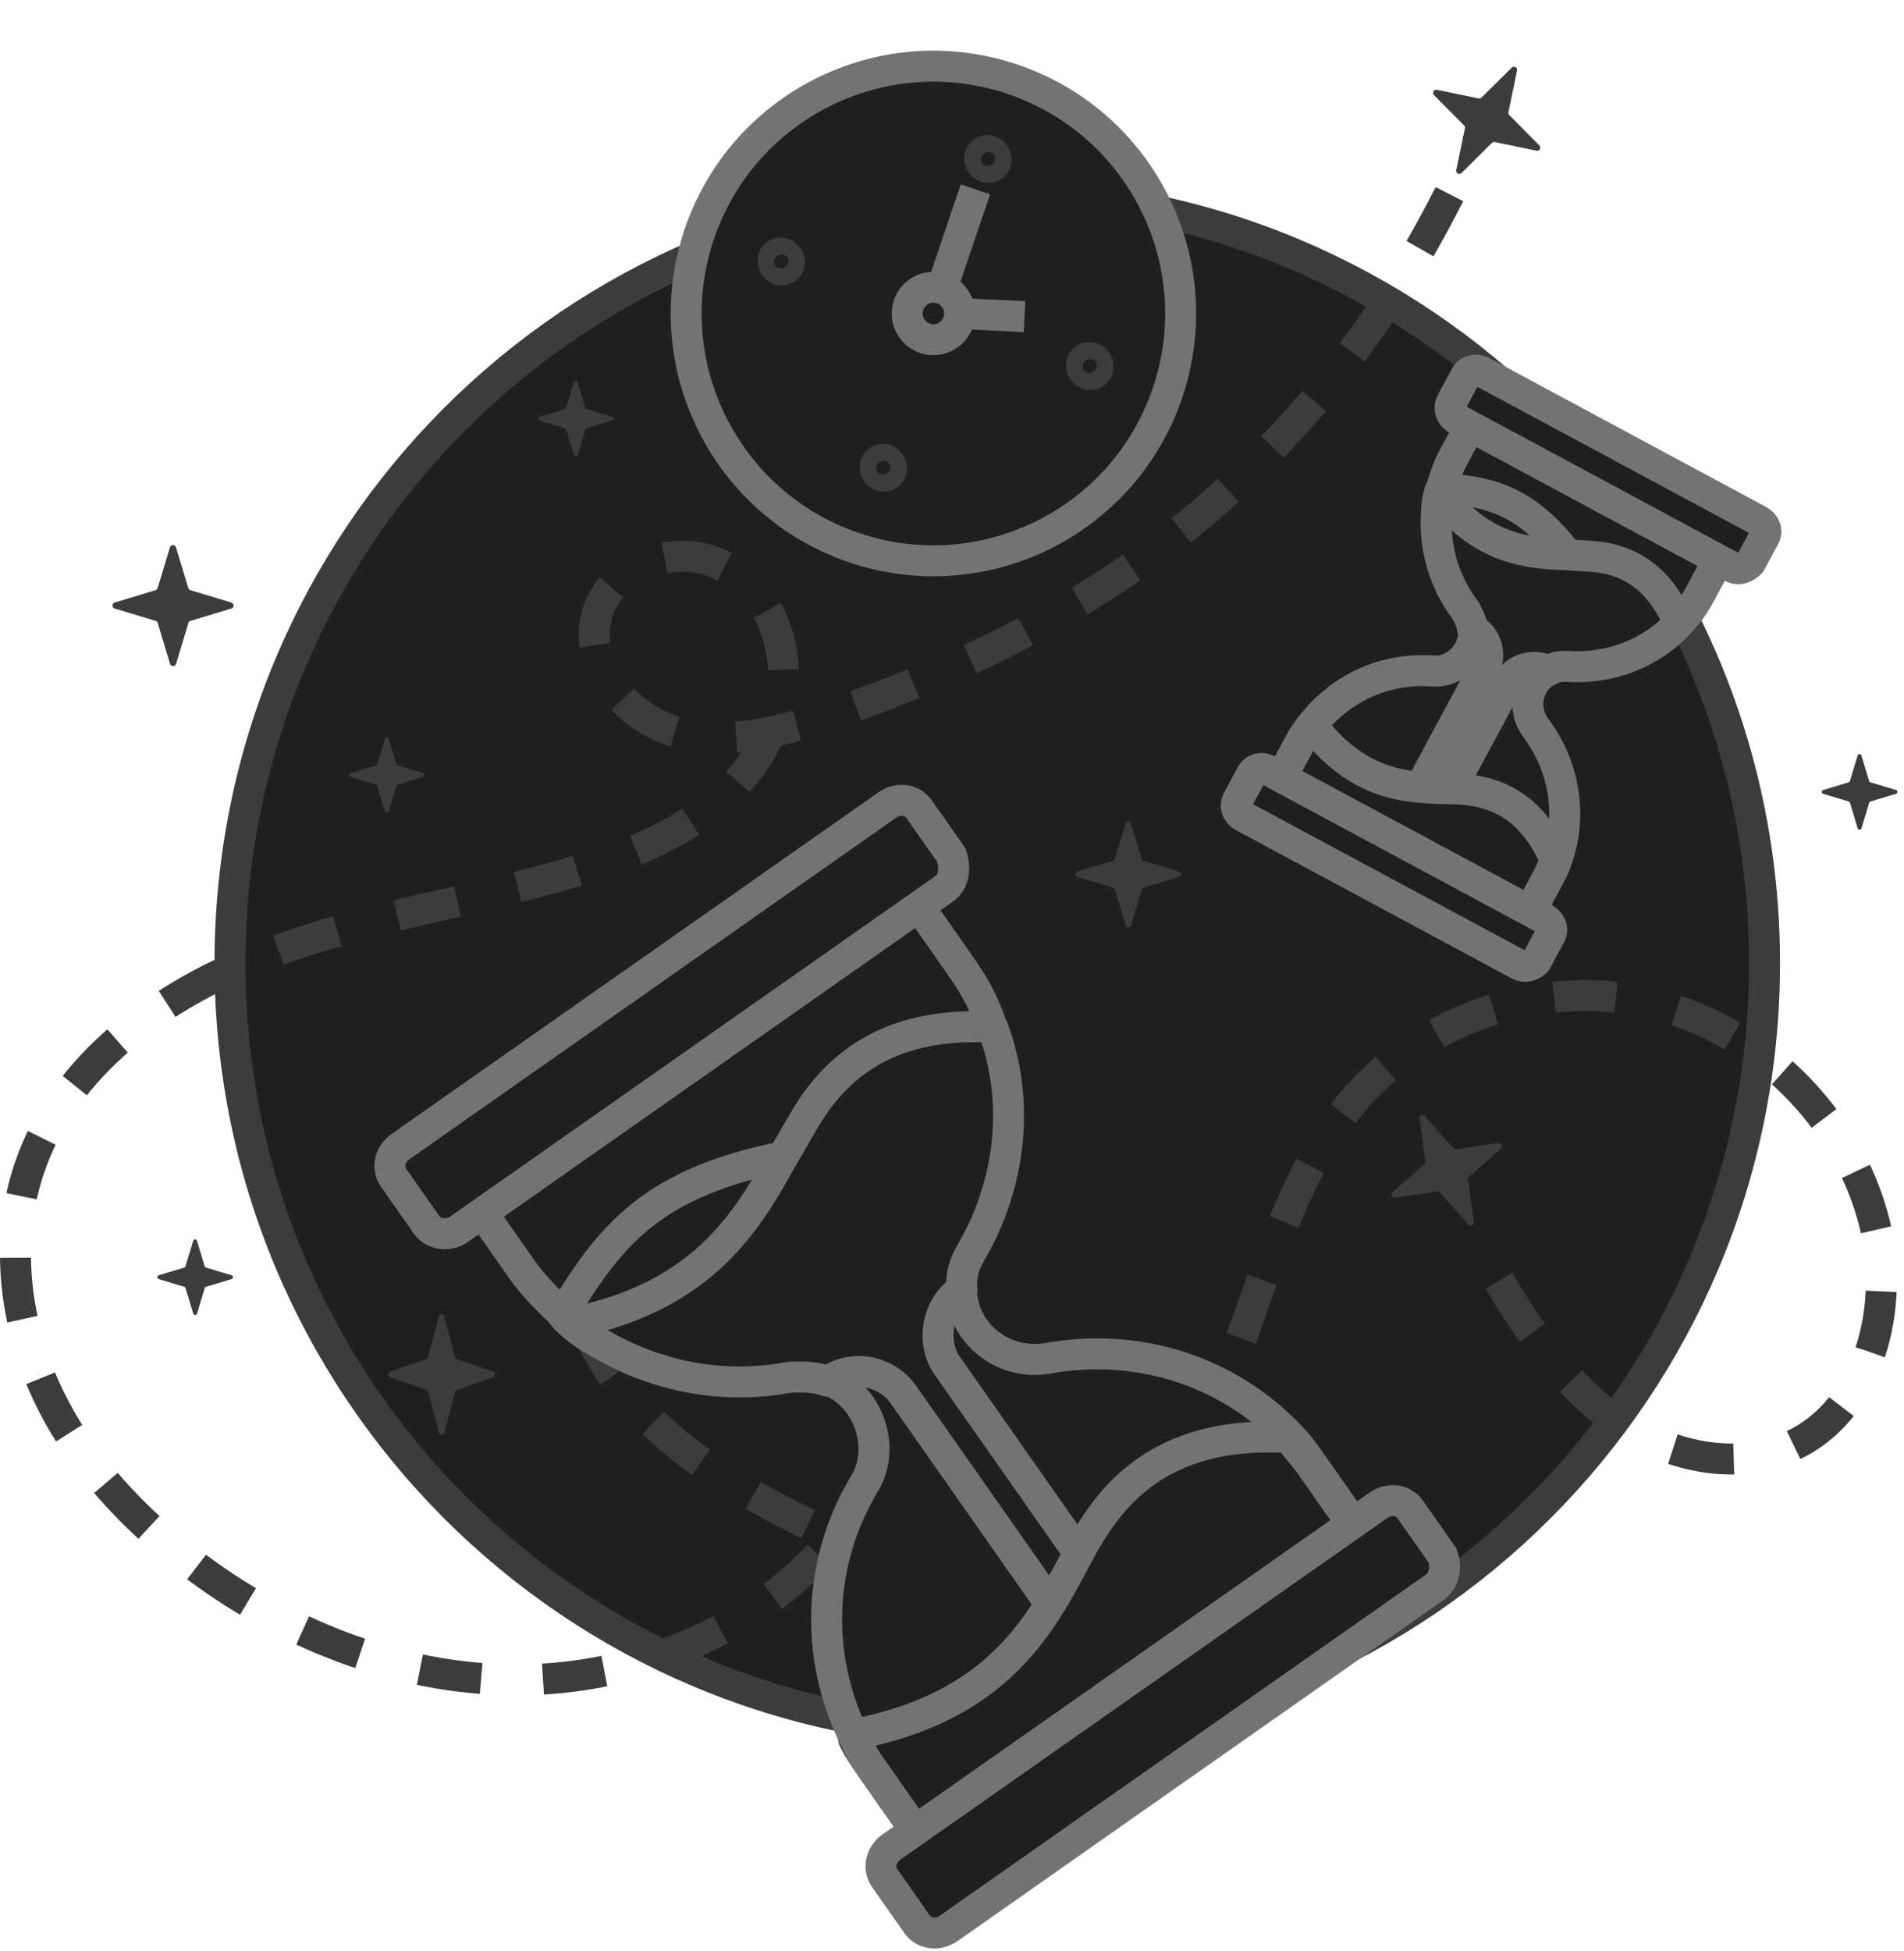 <svg width="123" height="126" viewBox="0 0 123 126" fill="none" xmlns="http://www.w3.org/2000/svg">
<path d="M64.424 111.867C91.797 111.867 113.99 89.674 113.99 62.203C113.99 34.732 91.7 12.54 64.424 12.54C37.05 12.54 14.858 34.732 14.858 62.203C14.858 89.674 37.05 111.867 64.424 111.867Z" fill="#1f1f1f" stroke="#3c3c3c" stroke-width="2" stroke-miterlimit="10"/>
<path d="M93.634 12.54C83.242 33.022 67.989 41.17 54.008 46.036C50.764 47.181 47.233 48.183 43.893 47.324C40.553 46.466 37.642 43.078 38.549 39.739C39.36 36.638 43.368 35.112 46.279 36.352C49.237 37.592 50.859 41.027 50.573 44.224C50.287 47.42 48.331 50.234 45.849 52.19C43.321 54.146 40.315 55.339 37.261 56.245C30.533 58.249 23.519 59.203 16.982 61.731C10.398 64.26 4.147 68.792 1.904 75.423C0.282 80.146 0.95 85.489 3.05 89.973C5.149 94.457 8.728 98.226 12.736 101.231C18.891 105.811 26.477 108.673 34.112 108.483C41.746 108.292 49.476 104.952 54.199 98.942C58.923 92.931 60.307 84.201 56.967 77.283C54.676 72.513 49.476 68.601 44.275 69.746C40.171 70.7 37.165 74.707 36.736 78.953C36.306 83.199 38.167 87.397 40.935 90.545C43.702 93.742 47.376 95.984 51.193 97.94C56.776 100.754 63.361 102.901 69.134 100.516C74.621 98.274 77.818 92.597 79.918 87.111C82.017 81.624 83.591 75.661 87.409 71.129C91.989 65.691 99.719 63.163 106.638 64.784C113.556 66.406 119.377 72.131 121.095 79.001C122.431 84.344 120.809 91.022 115.799 93.36C111.886 95.221 107.067 93.885 103.679 91.213C100.292 88.542 98.001 84.725 95.806 81.004" stroke="#3c3c3c" stroke-width="2" stroke-miterlimit="10" stroke-dasharray="4 4"/>
<path d="M55.178 35.372C63.532 38.2 72.597 33.72 75.424 25.366C78.252 17.013 73.773 7.948 65.419 5.12C57.066 2.292 48.001 6.772 45.173 15.126C42.345 23.479 46.825 32.544 55.178 35.372Z" fill="#1f1f1f" stroke="#737373" stroke-width="2" stroke-miterlimit="10" stroke-linecap="round" stroke-linejoin="round"/>
<path d="M56.138 32.537C62.926 34.835 70.292 31.195 72.59 24.407C74.888 17.618 71.248 10.252 64.459 7.954C57.671 5.656 50.305 9.297 48.007 16.085C45.709 22.873 49.349 30.239 56.138 32.537Z" fill="#1f1f1f"/>
<path d="M59.756 21.849C60.642 22.149 61.602 21.674 61.902 20.789C62.202 19.903 61.727 18.943 60.842 18.643C59.956 18.343 58.995 18.818 58.696 19.703C58.396 20.589 58.871 21.549 59.756 21.849Z" fill="#1f1f1f" stroke="#737373" stroke-width="2" stroke-miterlimit="10" stroke-linejoin="round"/>
<path d="M63.012 12.23L60.66 19.177" stroke="#737373" stroke-width="2" stroke-miterlimit="10" stroke-linejoin="round"/>
<path d="M62.083 20.254L66.186 20.452" stroke="#737373" stroke-width="2" stroke-miterlimit="10" stroke-linejoin="round"/>
<path d="M64.074 10.77C64.335 10.646 64.433 10.321 64.293 10.045C64.154 9.77 63.829 9.647 63.569 9.771C63.308 9.895 63.21 10.219 63.35 10.495C63.489 10.771 63.814 10.894 64.074 10.77Z" fill="#1f1f1f" stroke="#3c3c3c" stroke-width="2" stroke-miterlimit="10" stroke-linejoin="round"/>
<path d="M57.317 30.704C57.577 30.58 57.675 30.256 57.536 29.98C57.396 29.704 57.072 29.581 56.811 29.705C56.551 29.829 56.453 30.154 56.592 30.43C56.732 30.706 57.056 30.829 57.317 30.704Z" fill="#1f1f1f" stroke="#3c3c3c" stroke-width="2" stroke-miterlimit="10" stroke-linejoin="round"/>
<path d="M50.72 17.382C50.98 17.258 51.078 16.934 50.939 16.658C50.799 16.382 50.475 16.259 50.214 16.383C49.954 16.507 49.856 16.832 49.995 17.108C50.135 17.383 50.459 17.506 50.72 17.382Z" fill="#1f1f1f" stroke="#3c3c3c" stroke-width="2" stroke-miterlimit="10" stroke-linejoin="round"/>
<path d="M70.654 24.14C70.915 24.016 71.013 23.692 70.874 23.416C70.734 23.14 70.409 23.017 70.149 23.141C69.888 23.265 69.79 23.589 69.93 23.865C70.07 24.141 70.394 24.264 70.654 24.14Z" fill="#1f1f1f" stroke="#3c3c3c" stroke-width="2" stroke-miterlimit="10" stroke-linejoin="round"/>
<path d="M12.3 40.098L14.943 39.301C15.134 39.246 15.134 38.968 14.943 38.913L12.3 38.116C12.233 38.098 12.183 38.048 12.165 37.98L11.368 35.345C11.313 35.153 11.035 35.153 10.979 35.345L10.183 37.98C10.165 38.048 10.115 38.098 10.047 38.116L7.412 38.913C7.22 38.968 7.22 39.246 7.412 39.301L10.054 40.098C10.121 40.116 10.171 40.166 10.189 40.234L10.986 42.876C11.041 43.067 11.319 43.067 11.375 42.876L12.171 40.234C12.183 40.166 12.233 40.116 12.3 40.098Z" fill="#3c3c3c"/>
<path d="M96.556 9.173L99.258 9.734C99.452 9.776 99.585 9.532 99.443 9.392L97.501 7.432C97.45 7.383 97.43 7.316 97.446 7.248L98.004 4.551C98.046 4.357 97.802 4.224 97.662 4.366L95.705 6.303C95.656 6.353 95.589 6.373 95.521 6.357L92.824 5.8C92.629 5.757 92.497 6.001 92.639 6.142L94.581 8.102C94.632 8.15 94.651 8.217 94.635 8.286L94.075 10.988C94.033 11.182 94.277 11.315 94.417 11.173L96.377 9.231C96.42 9.177 96.487 9.157 96.556 9.173Z" fill="#3c3c3c"/>
<path d="M94.895 76.013L96.96 74.182C97.11 74.051 96.993 73.799 96.796 73.829L94.064 74.214C93.995 74.226 93.929 74.202 93.884 74.148L92.055 72.09C91.925 71.939 91.672 72.056 91.702 72.253L92.085 74.979C92.097 75.049 92.073 75.114 92.019 75.159L89.96 76.988C89.81 77.119 89.926 77.371 90.123 77.341L92.856 76.956C92.925 76.944 92.99 76.968 93.036 77.022L94.867 79.086C94.998 79.236 95.25 79.12 95.22 78.923L94.835 76.191C94.817 76.124 94.841 76.058 94.895 76.013Z" fill="#3c3c3c"/>
<path d="M73.872 57.326L76.183 56.629C76.351 56.581 76.351 56.337 76.183 56.289L73.872 55.592C73.812 55.576 73.769 55.533 73.753 55.473L73.056 53.167C73.007 53 72.764 53 72.716 53.167L72.019 55.473C72.003 55.533 71.96 55.576 71.9 55.592L69.594 56.289C69.426 56.337 69.426 56.581 69.594 56.629L71.906 57.326C71.965 57.342 72.008 57.385 72.024 57.445L72.721 59.756C72.77 59.924 73.013 59.924 73.061 59.756L73.758 57.445C73.769 57.385 73.812 57.342 73.872 57.326Z" fill="#3c3c3c"/>
<path d="M29.512 89.761L31.823 88.965C31.991 88.909 31.991 88.632 31.823 88.576L29.512 87.78C29.452 87.761 29.409 87.712 29.393 87.644L28.696 85.008C28.648 84.817 28.404 84.817 28.356 85.008L27.659 87.644C27.643 87.712 27.6 87.761 27.54 87.78L25.234 88.576C25.067 88.632 25.067 88.909 25.234 88.965L27.546 89.761C27.605 89.78 27.648 89.829 27.665 89.897L28.361 92.539C28.41 92.731 28.653 92.731 28.702 92.539L29.398 89.897C29.409 89.829 29.452 89.78 29.512 89.761Z" fill="#3c3c3c"/>
<path d="M25.692 50.672L27.343 50.174C27.463 50.139 27.463 49.965 27.343 49.931L25.692 49.433C25.65 49.422 25.619 49.391 25.607 49.348L25.11 47.701C25.075 47.581 24.901 47.581 24.866 47.701L24.369 49.348C24.357 49.391 24.326 49.422 24.284 49.433L22.637 49.931C22.517 49.965 22.517 50.139 22.637 50.174L24.288 50.672C24.33 50.683 24.361 50.714 24.373 50.756L24.87 52.407C24.905 52.527 25.079 52.527 25.113 52.407L25.611 50.756C25.619 50.714 25.65 50.683 25.692 50.672Z" fill="#3c3c3c"/>
<path d="M120.831 51.762L122.482 51.265C122.602 51.23 122.602 51.056 122.482 51.022L120.831 50.524C120.788 50.512 120.758 50.481 120.746 50.439L120.248 48.792C120.214 48.672 120.04 48.672 120.005 48.792L119.508 50.439C119.496 50.481 119.465 50.512 119.423 50.524L117.775 51.022C117.656 51.056 117.656 51.23 117.775 51.265L119.426 51.762C119.469 51.774 119.5 51.805 119.511 51.847L120.009 53.498C120.044 53.618 120.217 53.618 120.252 53.498L120.75 51.847C120.758 51.805 120.788 51.774 120.831 51.762Z" fill="#3c3c3c"/>
<path d="M37.897 27.654L39.548 27.156C39.668 27.122 39.668 26.948 39.548 26.913L37.897 26.416C37.855 26.404 37.824 26.373 37.812 26.331L37.315 24.683C37.28 24.564 37.106 24.564 37.072 24.683L36.574 26.331C36.562 26.373 36.532 26.404 36.489 26.416L34.842 26.913C34.722 26.948 34.722 27.122 34.842 27.156L36.493 27.654C36.535 27.666 36.566 27.696 36.578 27.739L37.075 29.39C37.11 29.509 37.284 29.509 37.319 29.39L37.816 27.739C37.824 27.696 37.855 27.666 37.897 27.654Z" fill="#3c3c3c"/>
<path d="M13.307 83.103L14.958 82.606C15.078 82.571 15.078 82.397 14.958 82.362L13.307 81.865C13.264 81.853 13.234 81.822 13.222 81.78L12.724 80.133C12.69 80.013 12.516 80.013 12.481 80.133L11.984 81.78C11.972 81.822 11.941 81.853 11.899 81.865L10.251 82.362C10.132 82.397 10.132 82.571 10.251 82.606L11.903 83.103C11.945 83.115 11.976 83.146 11.987 83.188L12.485 84.839C12.52 84.959 12.694 84.959 12.728 84.839L13.226 83.188C13.234 83.146 13.264 83.115 13.307 83.103Z" fill="#3c3c3c"/>
<path d="M58.692 57.591L61.979 62.276C62.918 63.615 63.56 64.734 64.05 66.245C65.882 71.094 65.199 76.425 62.677 80.762C62.209 81.518 61.971 82.399 62.086 83.174C62.106 84.016 62.356 84.982 62.893 85.747C63.966 87.277 65.766 88.012 67.574 87.742C73.381 86.664 79.353 88.467 83.444 92.874C83.942 93.38 84.344 93.954 84.814 94.623L88.1 99.309C88.503 99.882 88.81 100.523 89.145 101.001L61.033 120.722C60.602 120.311 60.133 119.641 59.798 119.163L56.511 114.478C56.175 114 55.936 113.455 55.6 112.977C55.466 112.786 55.361 112.432 55.159 112.145C52.57 106.827 52.88 100.76 55.841 95.83C56.778 94.317 56.632 92.279 55.559 90.749C55.089 90.08 54.361 89.449 53.576 89.144C53.509 89.048 53.414 89.115 53.414 89.115C52.629 88.809 51.787 88.829 50.945 88.85C47.041 89.59 43.041 88.972 39.432 87.081C38.513 86.585 37.594 86.088 36.799 85.362C36.569 85.238 36.368 84.951 36.234 84.76C35.372 83.938 34.443 83.02 33.705 81.968L30.418 77.283C30.351 77.187 30.217 76.996 30.082 76.805L58.385 56.95C58.491 57.304 58.558 57.4 58.692 57.591Z" fill="#1f1f1f" stroke="#3c3c3c" stroke-width="1.978" stroke-miterlimit="10" stroke-linecap="round" stroke-linejoin="round"/>
<path d="M74.536 102.547C74.536 102.547 64.422 111.925 63.742 111.974C63.293 112.146 59.314 113.796 56.779 114.861L56.108 113.905C55.773 113.426 55.438 112.948 55.131 112.308C55.255 112.078 55.312 111.752 55.369 111.427C56.666 107.378 60.698 101.126 69.195 101.443L74.536 102.547Z" fill="#1f1f1f" stroke="#3c3c3c" stroke-width="1.978" stroke-miterlimit="10" stroke-linecap="round" stroke-linejoin="round"/>
<path d="M58.692 57.591L61.979 62.276C62.918 63.615 63.56 64.734 64.05 66.245C65.882 71.094 65.199 76.425 62.677 80.762C62.209 81.518 61.971 82.399 62.086 83.174C62.106 84.016 62.356 84.982 62.893 85.747C63.966 87.277 65.766 88.012 67.574 87.742C73.381 86.664 79.353 88.467 83.444 92.874C83.942 93.38 84.344 93.954 84.814 94.623L88.1 99.309C88.503 99.882 88.81 100.523 89.145 101.001L61.033 120.722C60.602 120.311 60.133 119.641 59.798 119.163L56.511 114.478C56.175 114 55.936 113.455 55.6 112.977C55.466 112.786 55.361 112.432 55.159 112.145C52.57 106.827 52.88 100.76 55.841 95.83C56.778 94.317 56.632 92.279 55.559 90.749C55.089 90.08 54.361 89.449 53.576 89.144C53.509 89.048 53.414 89.115 53.414 89.115C52.629 88.809 51.787 88.829 50.945 88.85C47.041 89.59 43.041 88.972 39.432 87.081C38.513 86.585 37.594 86.088 36.799 85.362C36.569 85.238 36.368 84.951 36.234 84.76C35.372 83.938 34.443 83.02 33.705 81.968L30.418 77.283C30.351 77.187 30.217 76.996 30.082 76.805L58.385 56.95C58.491 57.304 58.558 57.4 58.692 57.591Z" fill="#1f1f1f" stroke="#737373" stroke-width="2" stroke-miterlimit="10" stroke-linecap="round" stroke-linejoin="round"/>
<path d="M56.53 77.084L45.363 85.774L39.595 87.11C38.675 86.613 37.757 86.117 36.962 85.39C36.732 85.266 36.531 84.979 36.396 84.788C39.482 79.627 42.32 76.352 50.576 74.698C51.964 74.438 53.255 74.245 54.805 74.014C68.601 72.326 56.53 77.084 56.53 77.084Z" fill="#1f1f1f" stroke="#737373" stroke-width="1.978" stroke-miterlimit="10" stroke-linecap="round" stroke-linejoin="round"/>
<path d="M64.117 66.341C65.95 71.19 65.266 76.52 62.744 80.858C62.276 81.614 62.038 82.495 62.154 83.269L62.058 83.337C60.528 84.41 60.128 86.688 61.202 88.217L71.196 102.464L68.423 104.41L58.362 90.067C57.288 88.537 55.106 88.07 53.481 89.211C52.696 88.905 51.854 88.925 51.012 88.945C47.109 89.686 43.108 89.068 39.499 87.177C38.58 86.681 37.661 86.184 36.866 85.458C45.38 83.765 48.246 78.901 50.452 74.928C51.169 73.712 51.789 72.563 52.477 71.51C55.2 67.46 59.218 66.068 64.117 66.341Z" fill="#1f1f1f" stroke="#737373" stroke-width="2" stroke-miterlimit="10" stroke-linecap="round" stroke-linejoin="round"/>
<path d="M84.718 94.691L88.005 99.376C88.407 99.95 88.714 100.59 89.049 101.069L63.997 118.643L59.395 118.59L56.444 114.383C56.108 113.905 55.773 113.427 55.533 112.881C55.399 112.69 55.293 112.336 55.092 112.049C55.188 111.982 55.255 112.078 55.35 112.011C55.513 112.039 55.609 111.972 55.704 111.905C65.022 109.934 67.514 104.334 69.873 99.968C70.245 99.279 70.713 98.523 71.153 97.929C74.038 93.907 78.219 92.544 83.281 92.845C83.75 93.515 84.248 94.021 84.718 94.691Z" fill="#1f1f1f" stroke="#737373" stroke-width="2" stroke-miterlimit="10" stroke-linecap="round" stroke-linejoin="round"/>
<path d="M60.989 57.406L29.626 79.407C28.957 79.877 27.981 79.706 27.578 79.132L25.432 76.072C24.962 75.403 25.201 74.522 25.87 74.053L57.328 51.984C57.998 51.515 58.907 51.591 59.376 52.26L61.456 55.224C61.734 56.028 61.658 56.937 60.989 57.406Z" fill="#1f1f1f" stroke="#737373" stroke-width="2" stroke-miterlimit="10" stroke-linecap="round" stroke-linejoin="round"/>
<path d="M92.649 102.538L61.286 124.539C60.617 125.009 59.708 124.933 59.238 124.264L57.159 121.3C56.689 120.63 56.928 119.75 57.597 119.28L89.055 97.212C89.725 96.743 90.634 96.818 91.103 97.487L93.183 100.452C93.461 101.255 93.318 102.069 92.649 102.538Z" fill="#1f1f1f" stroke="#737373" stroke-width="2" stroke-miterlimit="10" stroke-linecap="round" stroke-linejoin="round"/>
<path d="M111.308 35.605L109.875 38.27C109.466 39.031 109.09 39.6 108.492 40.19C106.636 42.207 103.956 43.149 101.309 42.988C100.841 42.946 100.368 43.043 100.03 43.281C99.637 43.491 99.24 43.838 99.006 44.273C98.538 45.143 98.618 46.167 99.174 46.958C101.062 49.445 101.628 52.694 100.518 55.672C100.397 56.027 100.221 56.353 100.017 56.734L98.584 59.399C98.408 59.725 98.178 60.022 98.032 60.294L82.044 51.697C82.136 51.396 82.341 51.015 82.487 50.743L83.92 48.079C84.066 47.807 84.267 47.564 84.413 47.292C84.471 47.184 84.614 47.05 84.701 46.886C86.598 44.401 89.537 43.108 92.569 43.336C93.506 43.419 94.434 42.866 94.902 41.996C95.107 41.616 95.232 41.122 95.19 40.679C95.219 40.624 95.165 40.595 95.165 40.595C95.123 40.152 94.913 39.759 94.704 39.366C93.427 37.698 92.77 35.662 92.806 33.508C92.823 32.956 92.839 32.404 92.993 31.856C92.998 31.718 93.085 31.555 93.144 31.447C93.327 30.844 93.54 30.188 93.862 29.589L95.295 26.925C95.324 26.87 95.382 26.762 95.441 26.653L111.538 35.308C111.395 35.442 111.366 35.496 111.308 35.605Z" fill="#1f1f1f" stroke="#3c3c3c" stroke-width="1.978" stroke-miterlimit="10" stroke-linecap="round" stroke-linejoin="round"/>
<path d="M93.834 53.76C93.834 53.76 87.004 51.209 86.82 50.9C86.631 50.728 84.907 49.241 83.803 48.296L84.095 47.752C84.242 47.481 84.388 47.209 84.618 46.912C84.756 46.916 84.923 46.865 85.09 46.815C87.31 46.467 91.221 46.887 93.088 50.976L93.834 53.76Z" fill="#1f1f1f" stroke="#3c3c3c" stroke-width="1.978" stroke-miterlimit="10" stroke-linecap="round" stroke-linejoin="round"/>
<path d="M111.308 35.605L109.875 38.27C109.466 39.031 109.09 39.6 108.492 40.19C106.636 42.207 103.956 43.149 101.309 42.988C100.841 42.946 100.368 43.043 100.03 43.281C99.637 43.491 99.24 43.838 99.006 44.273C98.538 45.143 98.618 46.167 99.174 46.958C101.062 49.445 101.628 52.694 100.518 55.672C100.397 56.027 100.221 56.353 100.017 56.734L98.584 59.399C98.408 59.725 98.178 60.022 98.032 60.294L82.044 51.697C82.136 51.396 82.341 51.015 82.487 50.743L83.92 48.079C84.066 47.807 84.267 47.564 84.413 47.292C84.471 47.184 84.614 47.05 84.701 46.886C86.598 44.401 89.537 43.108 92.569 43.336C93.506 43.419 94.434 42.866 94.902 41.996C95.107 41.616 95.232 41.122 95.19 40.679C95.219 40.624 95.165 40.595 95.165 40.595C95.123 40.152 94.913 39.759 94.704 39.366C93.427 37.698 92.77 35.662 92.806 33.508C92.823 32.956 92.839 32.404 92.993 31.856C92.998 31.718 93.085 31.555 93.144 31.447C93.327 30.844 93.54 30.188 93.862 29.589L95.295 26.925C95.324 26.87 95.382 26.762 95.441 26.653L111.538 35.308C111.395 35.442 111.366 35.496 111.308 35.605Z" fill="#1f1f1f" stroke="#737373" stroke-width="2" stroke-miterlimit="10" stroke-linecap="round" stroke-linejoin="round"/>
<path d="M101.587 39.211L94.832 35.999L92.832 33.592C92.848 33.04 92.864 32.488 93.019 31.94C93.023 31.802 93.111 31.639 93.169 31.53C96.339 31.762 98.56 32.326 101.301 35.833C101.753 36.426 102.151 36.99 102.628 37.668C106.7 43.783 101.587 39.211 101.587 39.211Z" fill="#1f1f1f" stroke="#737373" stroke-width="1.978" stroke-miterlimit="10" stroke-linecap="round" stroke-linejoin="round"/>
<path d="M108.462 40.244C106.607 42.261 103.927 43.204 101.28 43.042C100.811 43.001 100.339 43.097 100 43.336L99.946 43.306C99.076 42.838 97.905 43.19 97.437 44.06L93.08 52.163L91.503 51.315L95.889 43.158C96.357 42.288 96.06 41.147 95.135 40.649C95.093 40.206 94.884 39.813 94.674 39.42C93.398 37.752 92.74 35.716 92.777 33.563C92.793 33.011 92.81 32.459 92.964 31.911C95.785 35.531 98.762 35.73 101.163 35.828C101.907 35.878 102.597 35.899 103.258 35.974C105.817 36.298 107.428 37.866 108.462 40.244Z" fill="#1f1f1f" stroke="#737373" stroke-width="2" stroke-miterlimit="10" stroke-linecap="round" stroke-linejoin="round"/>
<path d="M99.962 56.705L98.529 59.369C98.354 59.696 98.124 59.993 97.978 60.265L83.73 52.603L82.663 50.417L83.949 48.024C84.095 47.752 84.242 47.48 84.442 47.238C84.501 47.129 84.643 46.995 84.731 46.832C84.785 46.861 84.756 46.916 84.81 46.945C84.835 47.029 84.889 47.058 84.944 47.087C88.087 51.02 91.323 50.868 93.945 50.946C94.359 50.958 94.828 51 95.213 51.066C97.797 51.475 99.433 53.126 100.493 55.588C100.288 55.969 100.167 56.324 99.962 56.705Z" fill="#1f1f1f" stroke="#737373" stroke-width="2" stroke-miterlimit="10" stroke-linecap="round" stroke-linejoin="round"/>
<path d="M111.939 36.646L94.103 27.055C93.722 26.85 93.571 26.348 93.747 26.022L94.682 24.282C94.887 23.901 95.359 23.805 95.74 24.009L113.631 33.63C114.012 33.835 114.192 34.282 113.987 34.663L113.081 36.348C112.767 36.671 112.32 36.851 111.939 36.646Z" fill="#1f1f1f" stroke="#737373" stroke-width="2" stroke-miterlimit="10" stroke-linecap="round" stroke-linejoin="round"/>
<path d="M98.138 62.314L80.301 52.723C79.921 52.518 79.741 52.071 79.945 51.69L80.852 50.004C81.056 49.623 81.529 49.527 81.91 49.732L99.801 59.352C100.181 59.557 100.362 60.004 100.157 60.385L99.25 62.071C98.937 62.393 98.519 62.518 98.138 62.314Z" fill="#1f1f1f" stroke="#737373" stroke-width="2" stroke-miterlimit="10" stroke-linecap="round" stroke-linejoin="round"/>
</svg>
